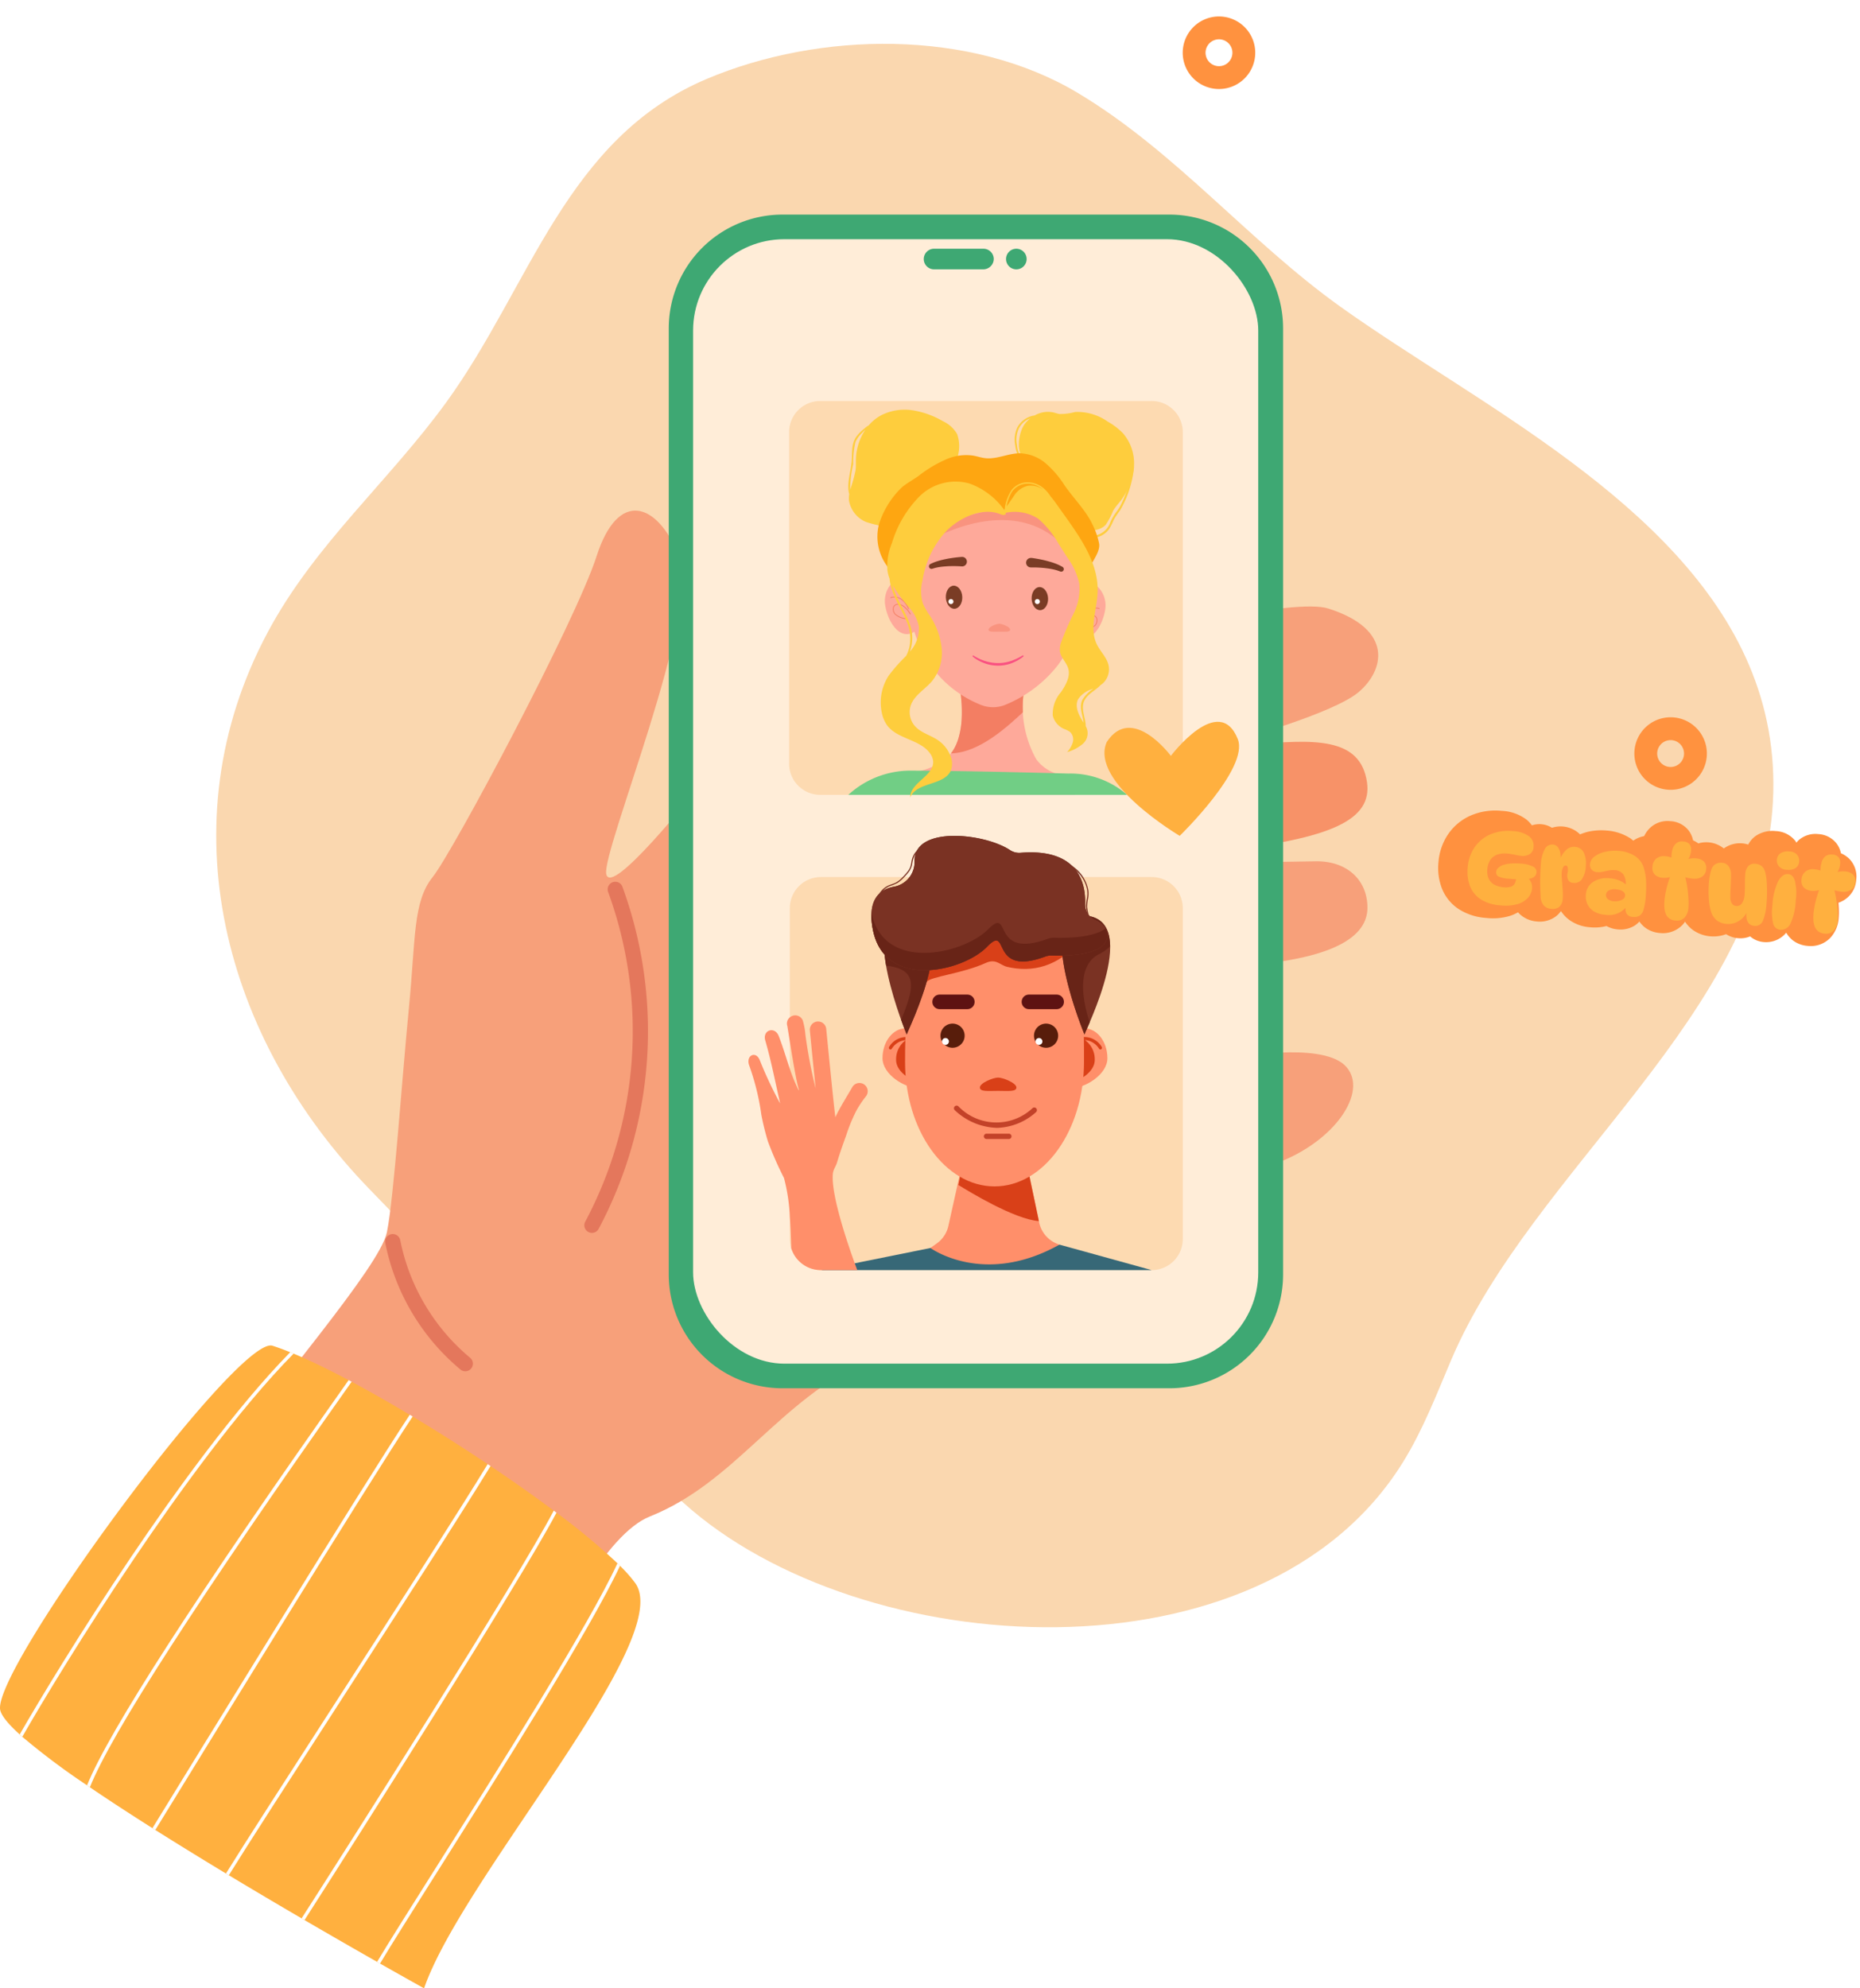 <?xml version="1.0" encoding="UTF-8"?> <svg xmlns="http://www.w3.org/2000/svg" xmlns:xlink="http://www.w3.org/1999/xlink" width="244.502" height="261.269" viewBox="0 0 244.502 261.269"><defs><clipPath id="clip-path"><rect id="Rectangle_41852" data-name="Rectangle 41852" width="51.752" height="52.092" fill="none"></rect></clipPath><clipPath id="clip-path-3"><rect id="Rectangle_41849" data-name="Rectangle 41849" width="15.753" height="4.133" fill="none"></rect></clipPath><clipPath id="clip-path-4"><rect id="Rectangle_41850" data-name="Rectangle 41850" width="2.835" height="1.042" fill="none"></rect></clipPath><clipPath id="clip-path-5"><rect id="Rectangle_41853" data-name="Rectangle 41853" width="57.099" height="57.062" transform="translate(0 0)" fill="none"></rect></clipPath><filter id="Union_18" x="190.982" y="107.695" width="51.732" height="15.265" filterUnits="userSpaceOnUse"><feOffset dx="0.5" dy="0.5"></feOffset><feGaussianBlur result="blur"></feGaussianBlur><feFlood flood-color="#fc8832"></feFlood><feComposite operator="in" in2="blur"></feComposite><feComposite in="SourceGraphic"></feComposite></filter></defs><g id="Illustration_-_Pro" data-name="Illustration - Pro" transform="translate(0 5.761)"><path id="Tracé_145491" data-name="Tracé 145491" d="M347,44.37c20.489,13.225,43.371,28.879,42.024,55.163-1.435,27.987-31.6,48.284-42.282,73.376-1.94,4.557-3.716,9.208-6.347,13.455-18.422,29.736-71.316,26.328-94.579,5.352-14.158-12.766-27.918-27.454-41.261-41.2-19.081-19.658-26.882-47.968-13.4-73.192,6.184-11.573,15.936-19.829,23.506-30.268C225.7,31.827,230.354,12.418,248.889,4.6c14.828-6.253,34.643-6.591,48.736,1.838,12.879,7.7,22.443,19.458,34.562,28.118,4.483,3.2,9.57,6.428,14.812,9.813" transform="translate(-155.966 0)" fill="#fad7af"></path><path id="Tracé_145492" data-name="Tracé 145492" d="M1058.488,595.471c8.181-.693,14.845-1.484,16.329,3.827s-3,7.983-16.329,9.7Z" transform="translate(-895.331 -503.262)" fill="#f79268"></path><path id="Tracé_145493" data-name="Tracé 145493" d="M173.113,526.148c9.435-13.2,23.257-28.865,24.181-33.45s1.946-19.859,2.87-29.261c.924-9.435.528-14.119,3.134-17.385,2.639-3.266,18.8-33.582,21.574-42.225,2.771-8.61,7.851-7.191,10.82,0,3,7.191-10.194,38.827-9.567,41.829s10.985-9.93,14.119-13.855,72.08-23.818,80.789-21.047,7.323,8.181,3.992,10.985c-3.3,2.8-15.834,6.268-15.834,6.268l.33,16.131s7.224-.132,9.864-.165c4.091-.066,6.8,2.441,6.8,6.1s-4.09,6.894-17.616,7.686l.264,8.016v3.992s10.985-2.078,14.317.957c3.3,3.068-.759,9.6-8.28,12.668s-42.192,20.519-54.2,26.028c-12.008,5.476-17.517,16.132-28.832,20.651-11.348,4.552-25.6,47.932-25.6,47.932Z" transform="translate(-146.429 -336.557)" fill="#f7a07a"></path><path id="Tracé_145494" data-name="Tracé 145494" d="M509.829,746.728a54.28,54.28,0,0,1-3.068,44.139" transform="translate(-428.95 -635.625)" fill="none" stroke="#e4775c" stroke-linecap="round" stroke-linejoin="round" stroke-width="2"></path><path id="Tracé_145495" data-name="Tracé 145495" d="M330.2,1013.817a28.022,28.022,0,0,0,9.534,16.032" transform="translate(-278.57 -856.423)" fill="none" stroke="#e4775c" stroke-linecap="round" stroke-linejoin="round" stroke-width="2"></path><path id="Tracé_145496" data-name="Tracé 145496" d="M636.135,299.785H585.267a14.952,14.952,0,0,1-14.944-14.944V160.508a14.951,14.951,0,0,1,14.944-14.944h50.868a14.952,14.952,0,0,1,14.944,14.944V284.841a14.952,14.952,0,0,1-14.944,14.944" transform="translate(-482.413 -123.126)" fill="#3ea873"></path><rect id="Rectangle_41848" data-name="Rectangle 41848" width="74.29" height="147.755" rx="12" transform="translate(91.11 25.671)" fill="#ffedd8"></rect><path id="Tracé_145497" data-name="Tracé 145497" d="M795.431,177.375H788.9a1.353,1.353,0,0,1,0-2.705h6.532a1.359,1.359,0,0,1,1.353,1.352,1.381,1.381,0,0,1-1.353,1.353" transform="translate(-666.153 -147.745)" fill="#3ea873"></path><path id="Tracé_145498" data-name="Tracé 145498" d="M859.31,174.67a1.353,1.353,0,1,1-1.352,1.353,1.352,1.352,0,0,1,1.352-1.353" transform="translate(-725.711 -147.745)" fill="#3ea873"></path><path id="Tracé_145499" data-name="Tracé 145499" d="M55.746,1194.053s-2.225-1.236-5.79-3.257q-.189-.109-.387-.22c-2.619-1.489-5.909-3.376-9.541-5.492-.126-.076-.255-.15-.383-.226-3.023-1.763-6.273-3.682-9.562-5.664-.126-.076-.254-.155-.38-.228h0c-3.116-1.884-6.264-3.817-9.286-5.721l-.376-.237c-2.912-1.842-5.7-3.656-8.222-5.371-.125-.084-.249-.169-.373-.257A92.519,92.519,0,0,1,2.931,1161c-.116-.1-.23-.205-.34-.306-1.6-1.45-2.536-2.616-2.587-3.382-.4-6.047,31.383-49.139,35.818-47.695.711.228,1.491.513,2.329.853.146.061.294.12.445.184,2.116.881,4.577,2.074,7.234,3.483.132.071.262.142.394.209,2.424,1.3,5,2.767,7.639,4.342l.38.228c3.284,1.975,6.642,4.1,9.864,6.259.125.085.25.167.371.251,2.945,1.974,5.769,3.963,8.315,5.863.118.09.236.177.354.266a86.957,86.957,0,0,1,8.018,6.647c.115.113.227.223.337.332a18.95,18.95,0,0,1,2,2.266c5.355,7.436-22.7,38.592-27.757,53.255" transform="translate(0 -938.545)" fill="#ffb03f"></path><path id="Tracé_145500" data-name="Tracé 145500" d="M52.812,1115.529c-7.221,7.317-15.294,18.536-20.985,26.963-6.71,9.936-12.082,18.849-14.68,23.383-.116-.1-.23-.205-.34-.306,2.622-4.565,7.975-13.443,14.648-23.325,5.669-8.394,13.7-19.551,20.912-26.9.145.061.294.119.445.184" transform="translate(-14.216 -943.423)" fill="#fff"></path><path id="Tracé_145501" data-name="Tracé 145501" d="M109.013,1139.345c-20.06,28.37-31.615,46.264-34.409,53.292-.125-.084-.249-.169-.373-.257,2.9-7.17,14.448-25.048,34.388-53.245.132.071.262.142.394.209" transform="translate(-62.789 -963.547)" fill="#fff"></path><path id="Tracé_145502" data-name="Tracé 145502" d="M164.2,1168.888c-6.232,9.395-28.973,46.418-33.83,54.33l-.376-.237c4.857-7.915,27.56-44.873,33.826-54.322l.38.228" transform="translate(-109.954 -988.52)" fill="#fff"></path><path id="Tracé_145503" data-name="Tracé 145503" d="M227.467,1211c-3.4,5.619-12.278,19.361-20.214,31.65-6.063,9.388-11.838,18.326-14.182,22.12-.126-.076-.254-.155-.38-.228,2.346-3.8,8.124-12.746,14.187-22.134,7.947-12.3,16.834-26.063,20.218-31.659.125.085.25.167.371.251" transform="translate(-162.989 -1024.124)" fill="#fff"></path><path id="Tracé_145504" data-name="Tracé 145504" d="M290.7,1250.679c-4.914,9.309-27.267,44.41-33.12,53.531-.126-.076-.255-.15-.383-.226,5.856-9.126,28.347-44.442,33.149-53.571.118.09.236.177.354.266" transform="translate(-217.55 -1057.671)" fill="#fff"></path><path id="Tracé_145505" data-name="Tracé 145505" d="M353.513,1295.6c-3.869,8.3-15.792,27.178-23.933,40.07-3.3,5.223-6.081,9.631-7.613,12.194q-.189-.11-.387-.22c1.54-2.577,4.325-6.988,7.624-12.21,8.189-12.965,20.2-31.994,23.973-40.165.115.113.227.223.337.332" transform="translate(-272.011 -1095.609)" fill="#fff"></path><g id="Groupe_132572" data-name="Groupe 132572" transform="translate(103.73 46.931)"><g id="Groupe_132571" data-name="Groupe 132571" clip-path="url(#clip-path)"><g id="Groupe_132570" data-name="Groupe 132570"><g id="Groupe_132569" data-name="Groupe 132569" clip-path="url(#clip-path)"><path id="Tracé_145511" data-name="Tracé 145511" d="M51.752,4.094V47.658a4.094,4.094,0,0,1-4.094,4.094H4.094A4.094,4.094,0,0,1,0,47.658V4.094A4.094,4.094,0,0,1,4.094,0H47.658a4.093,4.093,0,0,1,4.094,4.094" fill="#fddab1"></path><path id="Tracé_145512" data-name="Tracé 145512" d="M295.122,678.131H274.569a8.745,8.745,0,0,1-.229-1.023,8.3,8.3,0,0,0-1.187-1.863,9.088,9.088,0,0,0,4.938-1.823c3.19-2.439,1.933-9.116,1.933-9.116h8.436a13.98,13.98,0,0,0,1.59,9.151,5.34,5.34,0,0,0,4.605,2.136c.849.015.859,1.108.467,2.539" transform="translate(-257.558 -626.379)" fill="#fea99a"></path><path id="Tracé_145513" data-name="Tracé 145513" d="M373.783,664.363l.006.032.007.043.006.038.011.068.006.041.014.092.007.045c.005.036.01.074.016.115l.006.045c.006.044.012.091.018.14l.005.043c.007.054.013.109.02.167l0,.027a18.52,18.52,0,0,1,.112,2.192s0,.008,0,.012q0,.156-.007.316c0,.006,0,.012,0,.018q-.005.161-.014.324s0,.008,0,.011a10.892,10.892,0,0,1-.473,2.752h0c-.034.1-.07.207-.108.308l-.012.033q-.055.144-.116.284l-.02.047q-.06.136-.127.268l-.026.05c-.045.087-.091.172-.14.256l-.028.046c-.051.085-.1.168-.158.249l-.023.033c-.059.085-.119.168-.183.249,3.833-.089,7.588-3.689,9.464-5.4a13.69,13.69,0,0,1,.118-2.658q.02-.166.048-.325h-8.435l0,.017,0,.017" transform="translate(-351.312 -626.402)" fill="#f37e63"></path><path id="Tracé_145514" data-name="Tracé 145514" d="M287.554,183.666c-.658,4.566-1.138,8.284-3.423,11.27a16.821,16.821,0,0,1-7.023,5.23,4.3,4.3,0,0,1-3.092-.058,14.732,14.732,0,0,1-6.532-5.115c-2.073-2.9-3-6.6-3.507-11.285a12.4,12.4,0,0,1,11.887-13.82,12.084,12.084,0,0,1,11.691,13.779" transform="translate(-248.832 -160.188)" fill="#fea99a"></path><path id="Tracé_145515" data-name="Tracé 145515" d="M225.493,409.224c0,2.067-.824,3.743-2.221,3.743s-2.509-1.851-2.838-3.743c-.354-2.037,1.133-3.743,2.53-3.743s2.53,1.676,2.53,3.743" transform="translate(-207.799 -382.332)" fill="#fea99a"></path><path id="Tracé_145516" data-name="Tracé 145516" d="M639.078,419.311c0,2.067.824,3.743,2.221,3.743s2.509-1.851,2.838-3.743c.354-2.037-1.133-3.743-2.53-3.743s-2.53,1.676-2.53,3.743" transform="translate(-602.593 -391.843)" fill="#fea99a"></path><path id="Tracé_145517" data-name="Tracé 145517" d="M235.415,452.019a.05.05,0,0,1-.046-.029c-.923-1.994-2.235-1.45-2.29-1.426a.05.05,0,0,1-.04-.092c.015-.006,1.456-.61,2.422,1.476a.05.05,0,0,1-.046.071" transform="translate(-219.707 -424.673)" fill="#f37e63"></path><path id="Tracé_145518" data-name="Tracé 145518" d="M240.678,469.057h0a2.509,2.509,0,0,1-1.535-.616,1.03,1.03,0,0,1-.257-.78.626.626,0,0,1,.546-.594c1.007-.108,1.756,1.243,1.788,1.3a.05.05,0,0,1-.088.048c-.007-.013-.747-1.348-1.689-1.249a.525.525,0,0,0-.456.5.932.932,0,0,0,.232.707,2.455,2.455,0,0,0,1.465.582.05.05,0,0,1,0,.1" transform="translate(-225.242 -440.397)" fill="#f37e63"></path><path id="Tracé_145519" data-name="Tracé 145519" d="M672.734,477.378a.05.05,0,0,0,.044-.031c.848-2.027,2.179-1.532,2.236-1.51a.05.05,0,0,0,.037-.093c-.015-.006-1.478-.556-2.365,1.565a.05.05,0,0,0,.027.066.052.052,0,0,0,.021,0" transform="translate(-634.278 -448.519)" fill="#f37e63"></path><path id="Tracé_145520" data-name="Tracé 145520" d="M669.822,494.687h0a2.509,2.509,0,0,0,1.511-.672,1.03,1.03,0,0,0,.228-.789.625.625,0,0,0-.568-.573c-1.01-.071-1.709,1.307-1.738,1.366a.05.05,0,1,0,.09.045c.007-.014.7-1.375,1.642-1.311a.525.525,0,0,1,.475.483.933.933,0,0,1-.206.715,2.455,2.455,0,0,1-1.442.636.05.05,0,0,0,.006.1" transform="translate(-631.044 -464.524)" fill="#f37e63"></path><path id="Tracé_145521" data-name="Tracé 145521" d="M173,853.967H136.359a12.07,12.07,0,0,1,7.944-3.18c7.387.005,20.995.383,20.995.383a11.276,11.276,0,0,1,7.705,2.8" transform="translate(-128.574 -802.215)" fill="#71ce85"></path><path id="Tracé_145522" data-name="Tracé 145522" d="M150.7,23.374a4.169,4.169,0,0,0-1.862-1.71,11.5,11.5,0,0,0-3.961-1.437,6.852,6.852,0,0,0-4.123.616,5.768,5.768,0,0,0-1.7,1.359,2.425,2.425,0,0,0-.519.38,5.657,5.657,0,0,0-1.1,1.1c-.689.972-.53,2.1-.615,3.22-.1,1.318-.7,3-.322,4.333a3.334,3.334,0,0,0-.027.881,3.747,3.747,0,0,0,2.258,2.785,15.258,15.258,0,0,0,3.737.724,5.918,5.918,0,0,1,1.647-4.058,17.3,17.3,0,0,1,6.122-4.745,1.008,1.008,0,0,0,.437-.3.979.979,0,0,0,.128-.406,4.728,4.728,0,0,0-.109-2.739M137.02,27.291a12.288,12.288,0,0,1,.288-2.866,3.258,3.258,0,0,1,.785-1.142c.1-.1.313-.326.538-.525a7.283,7.283,0,0,0-1.257,3.876c-.014.479.015.96-.04,1.436a19.48,19.48,0,0,1-.714,2.589,14.89,14.89,0,0,1,.4-3.368" transform="translate(-128.594 -18.997)" fill="#fecd3d"></path><path id="Tracé_145523" data-name="Tracé 145523" d="M704.516,149.4a14.434,14.434,0,0,1-1.577,5.246c-.219.373-.482.71-.73,1.064a6.364,6.364,0,0,0-.583,1.114,2.631,2.631,0,0,1-2.127,1.657c-.172.02-.174.293,0,.273a2.845,2.845,0,0,0,1.977-1.1,7.319,7.319,0,0,0,.627-1.235,10.881,10.881,0,0,1,.824-1.239,13.749,13.749,0,0,0,1.852-5.705c.026-.172-.237-.246-.263-.073" transform="translate(-659.442 -140.779)" fill="#fecd3d"></path><path id="Tracé_145524" data-name="Tracé 145524" d="M533.749,27.573a8.6,8.6,0,0,0-2.008-1.542,6.879,6.879,0,0,0-4.293-1.271,7.689,7.689,0,0,1-2.033.264c-.288-.04-.563-.145-.846-.21a3.484,3.484,0,0,0-2.439.395,3.072,3.072,0,0,0-2.321,1.648,3.875,3.875,0,0,0-.234,2.317,3.658,3.658,0,0,0,.388,1.331l.31.039a2.976,2.976,0,0,1-.471-1.432,3.559,3.559,0,0,1,.248-2.208,2.8,2.8,0,0,1,1.505-1.311,4.128,4.128,0,0,0-.663.647c-.87,1.08-1.19,3.486-.373,4.476a15.2,15.2,0,0,1,2.865,2.127,32.886,32.886,0,0,1,3.071,3.919,8.39,8.39,0,0,1,1.734,3.545c1.164.095,2.508.122,3.29-.744a10.191,10.191,0,0,0,.967-1.846,8.335,8.335,0,0,1,.733-.979,8.835,8.835,0,0,0,1.971-4.519,6.039,6.039,0,0,0-1.4-4.646" transform="translate(-489.845 -23.314)" fill="#fecd3d"></path><path id="Tracé_145525" data-name="Tracé 145525" d="M204.265,135.238a6.525,6.525,0,0,1-1.122-5.595,11.546,11.546,0,0,1,2.9-4.73c.56-.551,1.771-1.193,2.391-1.675a16.455,16.455,0,0,1,3.28-1.987,6.532,6.532,0,0,1,3.781-.613c.551.095,1.085.282,1.641.342,1.529.163,3.01-.653,4.548-.644a5.546,5.546,0,0,1,3.4,1.346A12.878,12.878,0,0,1,227.5,124.5c1.122,1.65,2.8,3.3,3.657,5.1a10.163,10.163,0,0,1,.917,2.583c.157.9-.594,1.955-1.033,2.76-1.778-2.526-3.8-5.092-6.664-6.247a17.422,17.422,0,0,0-6.527-.843,25.686,25.686,0,0,0-3.254.133,13.087,13.087,0,0,0-2.576.6,13.438,13.438,0,0,0-6.723,5.121c-.347.511-1.028,1.534-1.028,1.534" transform="translate(-191.324 -113.466)" fill="#fea611"></path><g id="Groupe_132565" data-name="Groupe 132565" transform="translate(19.586 14.186)" opacity="0.5"><g id="Groupe_132564" data-name="Groupe 132564"><g id="Groupe_132563" data-name="Groupe 132563" clip-path="url(#clip-path-3)"><path id="Tracé_145526" data-name="Tracé 145526" d="M343.071,252.053c.077.024,9.3-5.134,15.747.553,0,0-1.42-5.209-8.817-3.931s-6.93,3.378-6.93,3.378" transform="translate(-343.066 -248.473)" fill="#f37e63"></path></g></g></g><path id="Tracé_145527" data-name="Tracé 145527" d="M227.15,188.624a9.689,9.689,0,0,0-4.574-3.527,6.75,6.75,0,0,0-6.623,1.676,14.681,14.681,0,0,0-3.616,6.12,7.919,7.919,0,0,0-.6,3.593,4.877,4.877,0,0,0,.284,1.084c.167,1.971,1.386,3.641,2.152,5.429a5.622,5.622,0,0,1,.444,3.627,5.746,5.746,0,0,1-.411,1.1,21.61,21.61,0,0,0-2.3,2.6,6.471,6.471,0,0,0-.883,4.973,4.233,4.233,0,0,0,.674,1.552c1.353,1.837,4.334,1.836,5.65,3.7a2.087,2.087,0,0,1,.4,1c.175,1.944-3.038,2.822-3,4.774.811-2.071,4.515-1.514,5.349-3.575a2.643,2.643,0,0,0-.105-1.961,4.417,4.417,0,0,0-1.544-1.937c-1.014-.711-2.336-1-3.137-1.948a2.791,2.791,0,0,1-.5-2.675c.479-1.367,1.916-2.119,2.839-3.236a5.963,5.963,0,0,0,1.218-4.308,9.676,9.676,0,0,0-1.57-4.269,8.471,8.471,0,0,1-.913-1.617,5.689,5.689,0,0,1-.025-3.013,12.222,12.222,0,0,1,3.265-6.608c1.814-1.716,4.7-3.021,7-2.052a.792.792,0,0,0,.606.037c.177-.086-.08-.544-.08-.544M214.7,207.159a5.293,5.293,0,0,0,.081-3.289c-.558-1.872-1.872-3.51-2.346-5.395a20.923,20.923,0,0,0,2.069,2.789,5.469,5.469,0,0,1,1.369,2.615,4.506,4.506,0,0,1-1.173,3.28" transform="translate(-198.815 -174.238)" fill="#fecd3d"></path><path id="Tracé_145528" data-name="Tracé 145528" d="M502.615,211.219c-.222-1.063-1.1-1.852-1.57-2.833-.992-2.085.033-4.52.12-6.828.137-3.621-2.057-6.868-4.157-9.82l-1.145-1.609c-.273-.384-.553-.767-.861-1.123a4.567,4.567,0,0,0-.952-1.11,3.27,3.27,0,0,0-2.249-.763,2.7,2.7,0,0,0-1.921.972,5.647,5.647,0,0,0-.931,2.55c-.259.364-.452.633-.452.633a5.732,5.732,0,0,1,4.826.6,12.07,12.07,0,0,1,2.689,3.283l1.18,1.849a9.13,9.13,0,0,1,1.557,3.394,7.337,7.337,0,0,1-.751,3.992,35.255,35.255,0,0,0-1.639,3.774,2.72,2.72,0,0,0-.147,1.188c.124.811.842,1.409,1.081,2.194.328,1.078-.306,2.192-.935,3.126a4.336,4.336,0,0,0-1.089,3.1,2.589,2.589,0,0,0,1.518,1.761,3.026,3.026,0,0,1,.76.389,1.371,1.371,0,0,1,.352,1.371,3.3,3.3,0,0,1-.749,1.275,5.51,5.51,0,0,0,1.9-.955,1.856,1.856,0,0,0,.552-2.457c0-1.134-.729-2.343-.15-3.418.467-.866,1.468-1.3,2.121-2,.062-.042.128-.08.186-.127a2.515,2.515,0,0,0,.855-2.411M491.95,187.6a2.9,2.9,0,0,0-1.771,1.3c-.205.307-.615.89-.978,1.4a5.432,5.432,0,0,1,.694-1.906,2.5,2.5,0,0,1,2-1.087,3.117,3.117,0,0,1,2.076.763,2.783,2.783,0,0,0-2.026-.474m7.217,28.116c-.458.954.045,2.006.16,3l-.027-.042c-.6-.92-1.187-2.08-.687-3.056a3.529,3.529,0,0,1,2.005-1.362,4.426,4.426,0,0,0-1.451,1.46" transform="translate(-460.61 -176.444)" fill="#fecd3d"></path><g id="Groupe_132568" data-name="Groupe 132568" transform="translate(26.217 29.27)" opacity="0.5"><g id="Groupe_132567" data-name="Groupe 132567"><g id="Groupe_132566" data-name="Groupe 132566" clip-path="url(#clip-path-4)"><path id="Tracé_145529" data-name="Tracé 145529" d="M462.053,513.456c0,.348-.639.265-1.422.265s-1.413.083-1.413-.265,1.024-.768,1.417-.768c.375,0,1.417.42,1.417.768" transform="translate(-459.218 -512.688)" fill="#f37e63"></path></g></g></g><path id="Tracé_145530" data-name="Tracé 145530" d="M363.015,426.514c.034.838-.422,1.536-1.019,1.56s-1.107-.636-1.141-1.473.422-1.536,1.019-1.56,1.107.636,1.141,1.473" transform="translate(-340.252 -400.774)" fill="#7a3c25"></path><path id="Tracé_145531" data-name="Tracé 145531" d="M560.561,429.752c.034.838-.422,1.536-1.019,1.56s-1.107-.636-1.141-1.473.422-1.536,1.019-1.56,1.107.636,1.141,1.473" transform="translate(-526.52 -403.827)" fill="#7a3c25"></path><path id="Tracé_145532" data-name="Tracé 145532" d="M326.225,360.087c-.072-.006-.157-.011-.237-.015l-.246-.011c-.164-.006-.329-.01-.494-.01-.329,0-.66,0-.987.024s-.654.048-.972.1a5.5,5.5,0,0,0-.923.221l-.01,0a.336.336,0,0,1-.265-.615,6.2,6.2,0,0,1,1.013-.4c.342-.106.687-.185,1.032-.257s.692-.125,1.04-.173c.174-.024.348-.044.523-.063l.263-.026c.09-.008.174-.015.272-.021h.007a.624.624,0,1,1,.073,1.246.689.689,0,0,1-.09,0" transform="translate(-303.531 -338.354)" fill="#7a3c25"></path><path id="Tracé_145533" data-name="Tracé 145533" d="M546.438,361.066c.1.011.181.024.27.037l.261.041c.174.029.346.059.518.093.345.068.687.142,1.028.234s.68.191,1.016.317a6.2,6.2,0,0,1,.987.461.336.336,0,0,1-.3.6l-.01,0a5.5,5.5,0,0,0-.909-.275c-.315-.07-.64-.117-.965-.157s-.655-.064-.984-.081c-.164-.009-.329-.015-.494-.019l-.246,0c-.08,0-.166,0-.238,0a.624.624,0,1,1,.053-1.244Z" transform="translate(-514.577 -340.448)" fill="#7a3c25"></path><path id="Tracé_145534" data-name="Tracé 145534" d="M422.353,585.579c.056.038.118.077.179.113s.123.073.186.107c.126.069.253.135.384.194a6.272,6.272,0,0,0,.8.31,5.652,5.652,0,0,0,1.675.263,4.986,4.986,0,0,0,.845-.066,5.525,5.525,0,0,0,.827-.2,7.34,7.34,0,0,0,1.553-.731h0a.088.088,0,0,1,.1.144,5.781,5.781,0,0,1-1.554.876,5.1,5.1,0,0,1-1.772.316,5.441,5.441,0,0,1-.9-.081l-.221-.045-.219-.055c-.073-.02-.144-.042-.217-.063s-.142-.049-.213-.073-.14-.054-.21-.081l-.206-.089c-.135-.064-.27-.13-.4-.2s-.258-.152-.381-.235a3.6,3.6,0,0,1-.358-.274.084.084,0,0,1,.1-.132Z" transform="translate(-398.115 -552.129)" fill="#f95181"></path><path id="Tracé_145535" data-name="Tracé 145535" d="M566.406,456.3a.331.331,0,1,1-.252-.394.331.331,0,0,1,.252.394" transform="translate(-533.453 -429.874)" fill="#fffeff"></path><path id="Tracé_145536" data-name="Tracé 145536" d="M367.493,456.3a.331.331,0,1,1-.252-.394.331.331,0,0,1,.252.394" transform="translate(-345.896 -429.874)" fill="#fffeff"></path></g></g></g></g><path id="Tracé_145510" data-name="Tracé 145510" d="M8.728,4.478s6.335-8.392,8.8-2.2c1.507,3.85-7.638,12.71-7.638,12.71S-2.007,7.962.295,2.666c3.32-5.092,8.433,1.813,8.433,1.813" transform="translate(145.185 89.084)" fill="#ffb03f"></path><g id="Groupe_132574" data-name="Groupe 132574" transform="translate(98.382 104.073)"><g id="Groupe_132573" data-name="Groupe 132573" transform="translate(0 0)" clip-path="url(#clip-path-5)"><path id="Tracé_145537" data-name="Tracé 145537" d="M147.191,99.061V142.54a4.085,4.085,0,0,1-4.085,4.085H99.621a4.08,4.08,0,0,1-4.085-4.085V99.061a4.086,4.086,0,0,1,4.085-4.086h43.484a4.086,4.086,0,0,1,4.085,4.086" transform="translate(-90.092 -89.564)" fill="#fddab1"></path><path id="Tracé_145538" data-name="Tracé 145538" d="M181.631,943.124l-14.393,2.906h43.484L198.6,942.681Z" transform="translate(-157.709 -888.968)" fill="#376877"></path><path id="Tracé_145539" data-name="Tracé 145539" d="M423.86,716.74l-1.655,7.451a3.851,3.851,0,0,1-1.528,2.3l-.835.593s7.01,5.141,16.972-.443a3.85,3.85,0,0,1-2.671-2.9l-1.5-7.1a3.851,3.851,0,0,0-4.171-3.035l-1.26.133a3.851,3.851,0,0,0-3.355,2.994" transform="translate(-395.92 -672.933)" fill="#ff8f6a"></path><path id="Tracé_145540" data-name="Tracé 145540" d="M493.167,728.338l-7.873.392-.78,3.988c1.394.855,7.327,4.494,10.576,4.744Z" transform="translate(-456.907 -686.839)" fill="#d94018"></path><path id="Tracé_145541" data-name="Tracé 145541" d="M721.083,447.752c0,2.165-.229,3.921,1.454,3.921s4.639-1.755,4.639-3.921-1.364-3.921-3.047-3.921-3.047,1.755-3.047,3.921" transform="translate(-679.987 -418.542)" fill="#ff8f6a"></path><path id="Tracé_145542" data-name="Tracé 145542" d="M718.019,466.234c0-1.625,1.032-2.942,2.3-2.942.061,0,.119.017.179.023a2.652,2.652,0,0,1,3.044,1.191.225.225,0,0,1-.066.3.2.2,0,0,1-.11.033.206.206,0,0,1-.176-.1,2.4,2.4,0,0,0-1.855-1.132,3.084,3.084,0,0,1,1.288,2.629c0,1.625-2.236,2.942-3.509,2.942s-1.1-1.317-1.1-2.942" transform="translate(-677.1 -436.774)" fill="#d94018"></path><path id="Tracé_145543" data-name="Tracé 145543" d="M315.449,447.752c0,2.165.229,3.921-1.454,3.921s-4.639-1.755-4.639-3.921,1.364-3.921,3.047-3.921,3.047,1.755,3.047,3.921" transform="translate(-291.729 -418.542)" fill="#ff8f6a"></path><path id="Tracé_145544" data-name="Tracé 145544" d="M329.534,466.234c0-1.625-1.032-2.942-2.3-2.942-.061,0-.119.017-.179.023a2.652,2.652,0,0,0-3.044,1.191.225.225,0,0,0,.066.3.2.2,0,0,0,.11.033.206.206,0,0,0,.176-.1,2.4,2.4,0,0,1,1.855-1.132,3.084,3.084,0,0,0-1.288,2.629c0,1.625,2.237,2.942,3.509,2.942s1.1-1.317,1.1-2.942" transform="translate(-305.515 -436.774)" fill="#d94018"></path><path id="Tracé_145545" data-name="Tracé 145545" d="M384.883,246.642c0,9.044-5.266,16.376-11.762,16.376s-11.762-7.332-11.762-16.376c0-3.8.177-11.378,1.735-14.156,2.153-3.839,18.51-2.95,20.609,1.527,1.205,2.571,1.18,9.33,1.18,12.629" transform="translate(-340.769 -216.957)" fill="#ff8f6a"></path><path id="Tracé_145546" data-name="Tracé 145546" d="M403.655,231.168c.5-.707,4.689-1.08,7.783-2.493,1.347-.616,1.872.3,2.8.518,3.378.791,6.675-.065,9.542-3.33.139-2.008-20.25-.586-20.25-.586s-.811,7.214.127,5.892" transform="translate(-380.228 -211.981)" fill="#d94018"></path><path id="Tracé_145547" data-name="Tracé 145547" d="M726.04,199.348c.069-.461,7.778-15.638-.335-15.637-6.135,0,.335,15.637.335,15.637" transform="translate(-681.863 -173.244)" fill="#7a3223"></path><path id="Tracé_145548" data-name="Tracé 145548" d="M726.09,199.2c.006-.015.013-.032.02-.049.033-.078.073-.172.126-.293v0l.241-.549c.075-.17.154-.353.241-.556h0c-1.489-4.627-1.046-7.828,1.233-8.967a5.189,5.189,0,0,0,1.456-1.034c-.036-2.309-.968-4.04-3.706-4.04a2.259,2.259,0,0,0-2.247,1.443,3.88,3.88,0,0,0-.169.474,6.729,6.729,0,0,0-.224,1.709,15.766,15.766,0,0,0,.23,2.733c.078.481.172.97.279,1.458.213.977.473,1.955.745,2.871.814,2.748,1.723,4.947,1.724,4.948a1,1,0,0,1,.053-.145" transform="translate(-681.861 -173.243)" fill="#682417"></path><path id="Tracé_145549" data-name="Tracé 145549" d="M315.9,199.348c.069-.461,7.778-15.638-.336-15.637-6.135,0,.336,15.637.336,15.637" transform="translate(-295.095 -173.244)" fill="#7a3223"></path><path id="Tracé_145550" data-name="Tracé 145550" d="M315.708,183.71h0c-.525,0-1.712,2.324-2.634,4.2a17.9,17.9,0,0,0,.264,2.393c4.365.47,3.622,3.04,1.974,7.111.417,1.162.731,1.93.732,1.931a.511.511,0,0,1,.028-.085c.016-.042.04-.1.069-.166.058-.137.14-.323.241-.553a52.912,52.912,0,0,0,1.956-5.039c.15-.468.293-.946.423-1.426s.247-.964.344-1.443c.733-3.591.407-6.925-3.4-6.925" transform="translate(-295.236 -173.243)" fill="#682417"></path><path id="Tracé_145551" data-name="Tracé 145551" d="M289.405,3.323a3.284,3.284,0,0,1-2.625,3.345c-1.911.324-3.629,1.647-2.854,5.641,1.55,7.988,11.853,5.525,15,2.28,3.087-3.184.2,4.019,7.644,1.282a2.254,2.254,0,0,1,.861-.145c1.5.057,6.471.084,7.2-2.044.486-1.412-.524-2.205-1.5-2.629a2.219,2.219,0,0,1-1.3-2.119c.083-2.62-.814-7.313-8.453-6.708a2.212,2.212,0,0,1-1.411-.343C298.6-.361,289.336-1.354,289.405,3.323" transform="translate(-267.569 -0.005)" fill="#7a3223"></path><path id="Tracé_145552" data-name="Tracé 145552" d="M289.405,3.323a3.284,3.284,0,0,1-2.625,3.345c-1.911.324-3.629,1.647-2.854,5.641,1.55,7.988,11.853,5.525,15,2.28,3.087-3.184.2,4.019,7.644,1.282a2.254,2.254,0,0,1,.861-.145c1.5.057,6.471.084,7.2-2.044.486-1.412-.524-2.205-1.5-2.629a2.219,2.219,0,0,1-1.3-2.119c.083-2.62-.814-7.313-8.453-6.708a2.212,2.212,0,0,1-1.411-.343C298.6-.361,289.336-1.354,289.405,3.323" transform="translate(-267.569 -0.005)" fill="#7a3223"></path><path id="Tracé_145553" data-name="Tracé 145553" d="M308.127,182.4a2.367,2.367,0,0,0-.882.148c-7.636,2.765-4.653-4.452-7.828-1.255-3.211,3.233-13.635,5.709-15.314-2.066a8.6,8.6,0,0,0,.16,2.092c1.55,7.988,11.853,5.525,15,2.28,3.087-3.185.2,4.019,7.644,1.282a2.255,2.255,0,0,1,.861-.145c1.5.057,6.47.084,7.2-2.044a1.746,1.746,0,0,0-.106-1.517c-1.619,1.278-5.441,1.271-6.737,1.227" transform="translate(-267.906 -169.015)" fill="#682417"></path><path id="Tracé_145554" data-name="Tracé 145554" d="M720.272,56.8a5.338,5.338,0,0,1,2.709,2.022,4.2,4.2,0,0,1,.728,1.732,3.275,3.275,0,0,1-.018,1.007,7.413,7.413,0,0,0-.135,1.037,5.715,5.715,0,0,0,.573,2.217c.037.09.184.05.147-.04a6.031,6.031,0,0,1-.566-2.021,5.272,5.272,0,0,1,.114-1.066,3.71,3.71,0,0,0,.053-1.021,4.805,4.805,0,0,0-1.854-3.088,5.49,5.49,0,0,0-1.709-.925c-.093-.031-.133.116-.041.147" transform="translate(-679.182 -53.423)" fill="#7a3223"></path><path id="Tracé_145555" data-name="Tracé 145555" d="M297.609,29.83l-.022-.007-.035-.046.079-.042a.17.17,0,0,1,0-.038c0-.015,0-.029,0-.044q0-.055,0-.109a1.521,1.521,0,0,1,.03-.237,1.768,1.768,0,0,1,.144-.418,2.31,2.31,0,0,1,.556-.711,2.709,2.709,0,0,1,.8-.486,5.317,5.317,0,0,0,1.018-.427,4.469,4.469,0,0,0,.786-.692,7.461,7.461,0,0,0,.685-.79,2.418,2.418,0,0,0,.405-.989,3.732,3.732,0,0,1,.267-1,2.379,2.379,0,0,1,1.547-1.253c.1-.023.055-.17-.04-.147a2.527,2.527,0,0,0-1.548,1.159,2.9,2.9,0,0,0-.34,1.022,3.62,3.62,0,0,1-.141.616,2.148,2.148,0,0,1-.272.506,7.432,7.432,0,0,1-.767.873,3.269,3.269,0,0,1-.925.716c-.351.165-.734.241-1.076.431a2.786,2.786,0,0,0-.776.634,2.094,2.094,0,0,0-.473.959,1.79,1.79,0,0,0-.029.279.424.424,0,0,0,.032.237.106.106,0,0,0,.185,0c.033-.062,0-.159-.082-.15s-.1.163,0,.152" transform="translate(-280.522 -21.115)" fill="#7a3223"></path><path id="Tracé_145556" data-name="Tracé 145556" d="M546.466,687.539h-2.933a.349.349,0,0,1,0-.7h2.933a.349.349,0,0,1,0,.7" transform="translate(-512.234 -647.705)" fill="#c34229"></path><path id="Tracé_145557" data-name="Tracé 145557" d="M661.989,434.874a1.587,1.587,0,1,1-1.21-1.89,1.587,1.587,0,0,1,1.21,1.89" transform="translate(-621.311 -408.278)" fill="#581d0b"></path><path id="Tracé_145558" data-name="Tracé 145558" d="M663.3,466.767a.451.451,0,1,1-.344-.538.452.452,0,0,1,.344.538" transform="translate(-624.664 -439.655)" fill="#fffeff"></path><path id="Tracé_145559" data-name="Tracé 145559" d="M446.235,434.874a1.587,1.587,0,1,1-1.21-1.89,1.587,1.587,0,0,1,1.21,1.89" transform="translate(-417.85 -408.278)" fill="#581d0b"></path><path id="Tracé_145560" data-name="Tracé 145560" d="M447.545,466.767a.451.451,0,1,1-.344-.538.452.452,0,0,1,.344.538" transform="translate(-421.203 -439.655)" fill="#fffeff"></path><path id="Tracé_145561" data-name="Tracé 145561" d="M538.8,558.724c0,.59-1.082.449-2.407.449s-2.392.141-2.392-.449,1.734-1.3,2.4-1.3c.635,0,2.4.71,2.4,1.3" transform="translate(-503.573 -525.663)" fill="#d94018"></path><path id="Tracé_145562" data-name="Tracé 145562" d="M480.151,625.35a8.4,8.4,0,0,1-5.5-2.311.349.349,0,1,1,.5-.484,6.937,6.937,0,0,0,9.718.2.348.348,0,1,1,.445.537,8,8,0,0,1-5.166,2.062" transform="translate(-447.515 -586.983)" fill="#c34229"></path><path id="Tracé_145563" data-name="Tracé 145563" d="M429.445,368h-3.577a.957.957,0,1,1,0-1.913h3.577a.957.957,0,1,1,0,1.913" transform="translate(-400.701 -345.231)" fill="#5e1212"></path><path id="Tracé_145564" data-name="Tracé 145564" d="M635.49,368h-3.577a.957.957,0,1,1,0-1.913h3.577a.957.957,0,1,1,0,1.913" transform="translate(-595.006 -345.231)" fill="#5e1212"></path><path id="Tracé_145565" data-name="Tracé 145565" d="M11.114,434.638c-.4,2.954,2.45,10.824,3.193,12.81H9.529a4.087,4.087,0,0,1-3.9-2.878c-.03-1.309-.085-2.729-.181-4.088a24.313,24.313,0,0,0-.771-5.138A44.694,44.694,0,0,1,2.56,430.53a34.577,34.577,0,0,1-.86-3.483,31.945,31.945,0,0,0-1.6-6.5c-.473-1.3.876-1.979,1.392-.685a52.394,52.394,0,0,0,2.679,5.689C3.484,422.53,3,419.995,2.2,417.217c-.332-1.32,1.242-1.829,1.77-.562.567,1.444.984,2.91,1.478,4.35a22.33,22.33,0,0,0,1.14,2.795l.054-.021c-.375-1.275-.819-3.991-1.194-6.333-.12-.749-.233-1.46-.334-2.073a1.044,1.044,0,0,1,.334-1.138,1.074,1.074,0,0,1,1.689.385,9.1,9.1,0,0,1,.355,1.907,64.54,64.54,0,0,0,1.346,7.05c-.344-3.339-.737-7.355-.762-7.613a1.081,1.081,0,1,1,2.152-.21c.009.1.929,9.491,1.2,11.607.519-1.148,1.594-2.854,2.227-3.959a1.085,1.085,0,1,1,1.774,1.236,13.024,13.024,0,0,0-1.267,1.91,21.658,21.658,0,0,0-1.318,3.222c-.416,1.146-.82,2.274-1.17,3.45-.134.524-.487.952-.55,1.422" transform="translate(0 -390.387)" fill="#ff8f6a"></path></g></g><path id="Tracé_145613" data-name="Tracé 145613" d="M298.584,351.04a3.264,3.264,0,1,0,3.264-3.264A3.264,3.264,0,0,0,298.584,351.04Z" transform="matrix(0.839, 0.545, -0.545, 0.839, 157.673, -365.773)" fill="none" stroke="#ff923f" stroke-linecap="round" stroke-miterlimit="10" stroke-width="3"></path><path id="Tracé_145614" data-name="Tracé 145614" d="M846.157,106.042a3.264,3.264,0,1,0,3.264-3.264A3.264,3.264,0,0,0,846.157,106.042Z" transform="matrix(0.839, 0.545, -0.545, 0.839, -494.633, -550.734)" fill="none" stroke="#ff923f" stroke-linecap="round" stroke-miterlimit="10" stroke-width="3"></path><g id="Ico_Gratuit" data-name="Ico Gratuit" transform="matrix(0.996, 0.087, -0.087, 0.996, 189.789, 99.539)"><path id="Tracé_145843" data-name="Tracé 145843" d="M53.645,2.785a3.522,3.522,0,0,0-1.032-.534A3.138,3.138,0,0,0,51.875.966,3.248,3.248,0,0,0,49.431,0a3.357,3.357,0,0,0-2.473.986,3.571,3.571,0,0,0-.3.381c-.052-.065-.092-.134-.15-.2A3.464,3.464,0,0,0,43.828.093a3.974,3.974,0,0,0-2.411.736,3.146,3.146,0,0,0-1.045,1.346,3.6,3.6,0,0,0-3.155.788,3.671,3.671,0,0,0-3.395-.369,3.569,3.569,0,0,0-.727-.342A3.149,3.149,0,0,0,32.359.966,3.249,3.249,0,0,0,29.913,0,3.357,3.357,0,0,0,27.44.986a3.667,3.667,0,0,0-.8,1.274,3.586,3.586,0,0,0-1.371.716c-.133-.09-.26-.188-.4-.266a6.61,6.61,0,0,0-3.18-.753,7.92,7.92,0,0,0-2.478.381,6.561,6.561,0,0,0-.981.428,3.659,3.659,0,0,0-3.759-.544,3.108,3.108,0,0,0-2.655-.09,3.9,3.9,0,0,0-.788-.7A5.832,5.832,0,0,0,7.7.581a8.22,8.22,0,0,0-3.948.932A6.989,6.989,0,0,0,.975,4.2,7.541,7.541,0,0,0,0,8.017,7.528,7.528,0,0,0,.739,11.4,5.8,5.8,0,0,0,3.2,13.939a7.584,7.584,0,0,0,3.68.839A7.813,7.813,0,0,0,10,14.229a5.934,5.934,0,0,0,1-.556c.04.039.073.085.115.12a3.674,3.674,0,0,0,2.444.867,3.536,3.536,0,0,0,2.5-.937,3.13,3.13,0,0,0,.541-.7,4.5,4.5,0,0,0,1.419,1.189,5.353,5.353,0,0,0,2.581.6,6.17,6.17,0,0,0,2.137-.351,3.628,3.628,0,0,0,1.536.312A3.533,3.533,0,0,0,26.4,14.1a3.064,3.064,0,0,0,.594-.606,3.574,3.574,0,0,0,.814.725,3.688,3.688,0,0,0,2,.546,3.568,3.568,0,0,0,2.883-1.334,3.661,3.661,0,0,0,.286-.443,4.209,4.209,0,0,0,1.076.976,4.59,4.59,0,0,0,2.441.655,4.761,4.761,0,0,0,1.876-.4c.044-.019.087-.037.13-.058a3.393,3.393,0,0,0,1.628.388,3.287,3.287,0,0,0,1.541-.373,3.144,3.144,0,0,0,1.842.585,3.416,3.416,0,0,0,2.845-1.484,3.591,3.591,0,0,0,.966.938,3.684,3.684,0,0,0,2,.546,3.57,3.57,0,0,0,2.884-1.334,4.249,4.249,0,0,0,.852-2.692,9.785,9.785,0,0,0-.091-1.261c-.032-.237-.068-.475-.11-.716a3.719,3.719,0,0,0,.748-.446,3.389,3.389,0,0,0,1.316-2.757,3.325,3.325,0,0,0-1.277-2.774" fill="#ff913f"></path><g transform="matrix(1, -0.09, 0.09, 1, -198.24, -88.36)" filter="url(#Union_18)"><path id="Union_18-2" data-name="Union 18" d="M16.862,10.071a2.216,2.216,0,0,1-.9-.866,2.4,2.4,0,0,1-.3-1.182,2.132,2.132,0,0,1,.806-1.757,3.309,3.309,0,0,1,2.141-.649,3.93,3.93,0,0,1,1.46.251,3.107,3.107,0,0,1,.665.363,2.182,2.182,0,0,0-.42-1.268,1.5,1.5,0,0,0-1.189-.469,2.686,2.686,0,0,0-.74.112c-.255.075-.508.154-.759.231a2.512,2.512,0,0,1-.76.119,1,1,0,0,1-.74-.264A.93.93,0,0,1,15.858,4a1.391,1.391,0,0,1,.5-1.043,3.582,3.582,0,0,1,1.328-.733,5.723,5.723,0,0,1,1.791-.271,4.42,4.42,0,0,1,2.134.488,2.81,2.81,0,0,1,1.3,1.495,6.982,6.982,0,0,1,.429,1.7,15.242,15.242,0,0,1,.126,2.017,7.643,7.643,0,0,1-.139,1.657,1.383,1.383,0,0,1-.45.821,1.335,1.335,0,0,1-.813.231.991.991,0,0,1-.9-.352,1.658,1.658,0,0,1-.209-.738A2.875,2.875,0,0,1,18.4,10.4,3.2,3.2,0,0,1,16.862,10.071ZM18.607,7.2a.68.68,0,0,0-.33.583.648.648,0,0,0,.3.555,1.415,1.415,0,0,0,.82.21,2.041,2.041,0,0,0,.621-.1,1.472,1.472,0,0,0,.535-.285.583.583,0,0,0,.218-.462.552.552,0,0,0-.172-.416,1.013,1.013,0,0,0-.462-.237,2.553,2.553,0,0,0-.621-.074A1.613,1.613,0,0,0,18.607,7.2ZM2.055,9.806A3.612,3.612,0,0,1,.509,8.213,5.331,5.331,0,0,1,0,5.815,5.364,5.364,0,0,1,.68,3.1,4.8,4.8,0,0,1,2.6,1.249,6.02,6.02,0,0,1,5.5.582a3.793,3.793,0,0,1,2.1.483,1.546,1.546,0,0,1,.727,1.368,1.163,1.163,0,0,1-.391.931A1.72,1.72,0,0,1,6.78,3.7a4.845,4.845,0,0,1-.582-.04c-.2-.027-.407-.049-.615-.067s-.417-.026-.627-.026a3.163,3.163,0,0,0-1.183.218,1.818,1.818,0,0,0-.872.72A2.44,2.44,0,0,0,2.578,5.84a2.29,2.29,0,0,0,.3,1.23,1.732,1.732,0,0,0,.813.694,3.05,3.05,0,0,0,1.188.218,2.337,2.337,0,0,0,.952-.153A.882.882,0,0,0,6.29,7.38,1.687,1.687,0,0,0,6.418,6.8q-.168.01-.326.013c-.193,0-.379.006-.555.006a4,4,0,0,1-1.406-.165.592.592,0,0,1-.378-.589.776.776,0,0,1,.2-.521,1.916,1.916,0,0,1,.582-.43A4.241,4.241,0,0,1,5.5,4.829a7.524,7.524,0,0,1,1.368-.112,3.99,3.99,0,0,1,1.606.245A.769.769,0,0,1,9,5.669a.833.833,0,0,1-.3.648,1.412,1.412,0,0,1-.644.287,1.479,1.479,0,0,1,.38.478,1.726,1.726,0,0,1,.165.754,2.078,2.078,0,0,1-.408,1.215A2.912,2.912,0,0,1,6.925,10a5.758,5.758,0,0,1-2.246.37A5.416,5.416,0,0,1,2.055,9.806Zm44.241.349a1.433,1.433,0,0,1-.508-.548,2.476,2.476,0,0,1-.258-.793,5.747,5.747,0,0,1-.073-.925A10.242,10.242,0,0,1,45.523,6.8a12.491,12.491,0,0,1,.205-1.254q.085-.4.181-.778a2.291,2.291,0,0,1-.929.176,1.619,1.619,0,0,1-1.076-.33,1.242,1.242,0,0,1-.391-1.005,1.424,1.424,0,0,1,.423-1.1,1.612,1.612,0,0,1,1.137-.391,3.1,3.1,0,0,1,.541.046c.094.018.18.038.26.059a4.115,4.115,0,0,1,.044-1.049,1.57,1.57,0,0,1,.409-.846,1.205,1.205,0,0,1,.9-.323,1.13,1.13,0,0,1,.852.283,1.116,1.116,0,0,1,.271.8A2.387,2.387,0,0,1,48.1,2.217a2.752,2.752,0,0,1,.968-.168,1.727,1.727,0,0,1,1.057.3,1.186,1.186,0,0,1,.4,1.011,1.2,1.2,0,0,1-.456,1.011,1.819,1.819,0,0,1-1.143.351,5.408,5.408,0,0,1-.589-.034,3.954,3.954,0,0,1-.426-.067q.116.334.227.729c.1.356.189.724.265,1.1s.137.751.185,1.117a7.444,7.444,0,0,1,.072.97,2.1,2.1,0,0,1-.383,1.334,1.37,1.37,0,0,1-1.15.49A1.52,1.52,0,0,1,46.3,10.155Zm-.245-7.881ZM40.337,9.667a6.571,6.571,0,0,1-.311-2.425A7.975,7.975,0,0,1,40.5,4.077q.476-1.038,1.229-1.038.595,0,.932.793A6.918,6.918,0,0,1,43,6.357a8.157,8.157,0,0,1-.416,3.065,1.355,1.355,0,0,1-1.275.938A1.022,1.022,0,0,1,40.337,9.667Zm-13.558.488a1.442,1.442,0,0,1-.509-.548,2.5,2.5,0,0,1-.258-.793,5.755,5.755,0,0,1-.072-.925A9.991,9.991,0,0,1,26.006,6.8c.044-.4.112-.819.2-1.254q.086-.4.183-.778a2.291,2.291,0,0,1-.929.177,1.624,1.624,0,0,1-1.077-.33A1.244,1.244,0,0,1,24,3.607a1.419,1.419,0,0,1,.422-1.1,1.61,1.61,0,0,1,1.136-.391,3.105,3.105,0,0,1,.542.046c.093.018.18.038.26.059A4.068,4.068,0,0,1,26.4,1.169a1.572,1.572,0,0,1,.41-.846,1.2,1.2,0,0,1,.9-.323,1.136,1.136,0,0,1,.853.283,1.12,1.12,0,0,1,.27.8,2.393,2.393,0,0,1-.255,1.132,2.751,2.751,0,0,1,.969-.168,1.734,1.734,0,0,1,1.058.3A1.188,1.188,0,0,1,31,3.356a1.2,1.2,0,0,1-.456,1.011,1.82,1.82,0,0,1-1.144.351,5.418,5.418,0,0,1-.588-.034,3.963,3.963,0,0,1-.426-.067q.116.334.228.729c.1.356.189.724.265,1.1s.136.751.184,1.117a7.313,7.313,0,0,1,.073.97,2.1,2.1,0,0,1-.383,1.334,1.371,1.371,0,0,1-1.15.49A1.517,1.517,0,0,1,26.779,10.155Zm-.245-7.881ZM10.347,9.925A1.845,1.845,0,0,1,9.818,8.84q-.079-.514-.165-1.255T9.52,6.052q-.046-.792-.046-1.414a4.706,4.706,0,0,1,.35-2.114,1.073,1.073,0,0,1,.971-.647.89.89,0,0,1,.694.283,1.674,1.674,0,0,1,.37.7,3.213,3.213,0,0,1,.106.637,3.286,3.286,0,0,1,.621-1.053,1.419,1.419,0,0,1,1.1-.515,1.341,1.341,0,0,1,1.242.667,3.2,3.2,0,0,1,.4,1.659A3.288,3.288,0,0,1,14.945,6.1a1.2,1.2,0,0,1-1.018.529.833.833,0,0,1-.714-.3,1.356,1.356,0,0,1-.171-.932,2.032,2.032,0,0,0-.054-.74.265.265,0,0,0-.251-.2.376.376,0,0,0-.344.265,1.727,1.727,0,0,0-.119.7,4.334,4.334,0,0,0,.066.668q.065.4.146.878t.145.946a6.155,6.155,0,0,1,.066.866,1.5,1.5,0,0,1-.357,1.129,1.384,1.384,0,0,1-.991.338A1.482,1.482,0,0,1,10.347,9.925ZM33,9.886a2.328,2.328,0,0,1-.866-1.058,7.259,7.259,0,0,1-.449-1.684,13.416,13.416,0,0,1-.171-2.174,8.432,8.432,0,0,1,.052-.991,4.362,4.362,0,0,1,.146-.753,1.2,1.2,0,0,1,.482-.68,1.455,1.455,0,0,1,.813-.219,1.124,1.124,0,0,1,.886.376,1.808,1.808,0,0,1,.4,1.039c.026.273.049.59.065.951s.034.718.047,1.071.033.655.059.912a1.512,1.512,0,0,0,.278.825.72.72,0,0,0,.582.27.785.785,0,0,0,.719-.416,2.253,2.253,0,0,0,.245-1.143c0-.263-.013-.559-.04-.885s-.051-.643-.072-.951-.034-.564-.034-.765a1.759,1.759,0,0,1,.317-1.177,1.108,1.108,0,0,1,.872-.357,1.511,1.511,0,0,1,.807.2,1.225,1.225,0,0,1,.489.59,4.5,4.5,0,0,1,.317,1.05,14.993,14.993,0,0,1,.211,1.506q.08.84.079,1.777a6.485,6.485,0,0,1-.283,2.213,1.028,1.028,0,0,1-1.025.734,1.069,1.069,0,0,1-.753-.244,1.239,1.239,0,0,1-.357-.634,3.5,3.5,0,0,1-.09-.7,2.469,2.469,0,0,1-.517.8,2.782,2.782,0,0,1-.9.627,2.551,2.551,0,0,1-1.011.219A2.415,2.415,0,0,1,33,9.886Zm7.439-7.738a1.116,1.116,0,0,1-.35-.813A1.08,1.08,0,0,1,40.515.4a1.828,1.828,0,0,1,1.11-.31A1.358,1.358,0,0,1,42.676.45,1.2,1.2,0,0,1,43,1.282a1.081,1.081,0,0,1-.4.9,1.729,1.729,0,0,1-1.11.319A1.426,1.426,0,0,1,40.442,2.148Z" transform="matrix(1, 0.09, -0.09, 1, 191.89, 107.69)" fill="#ffb03f"></path></g></g></g></svg> 